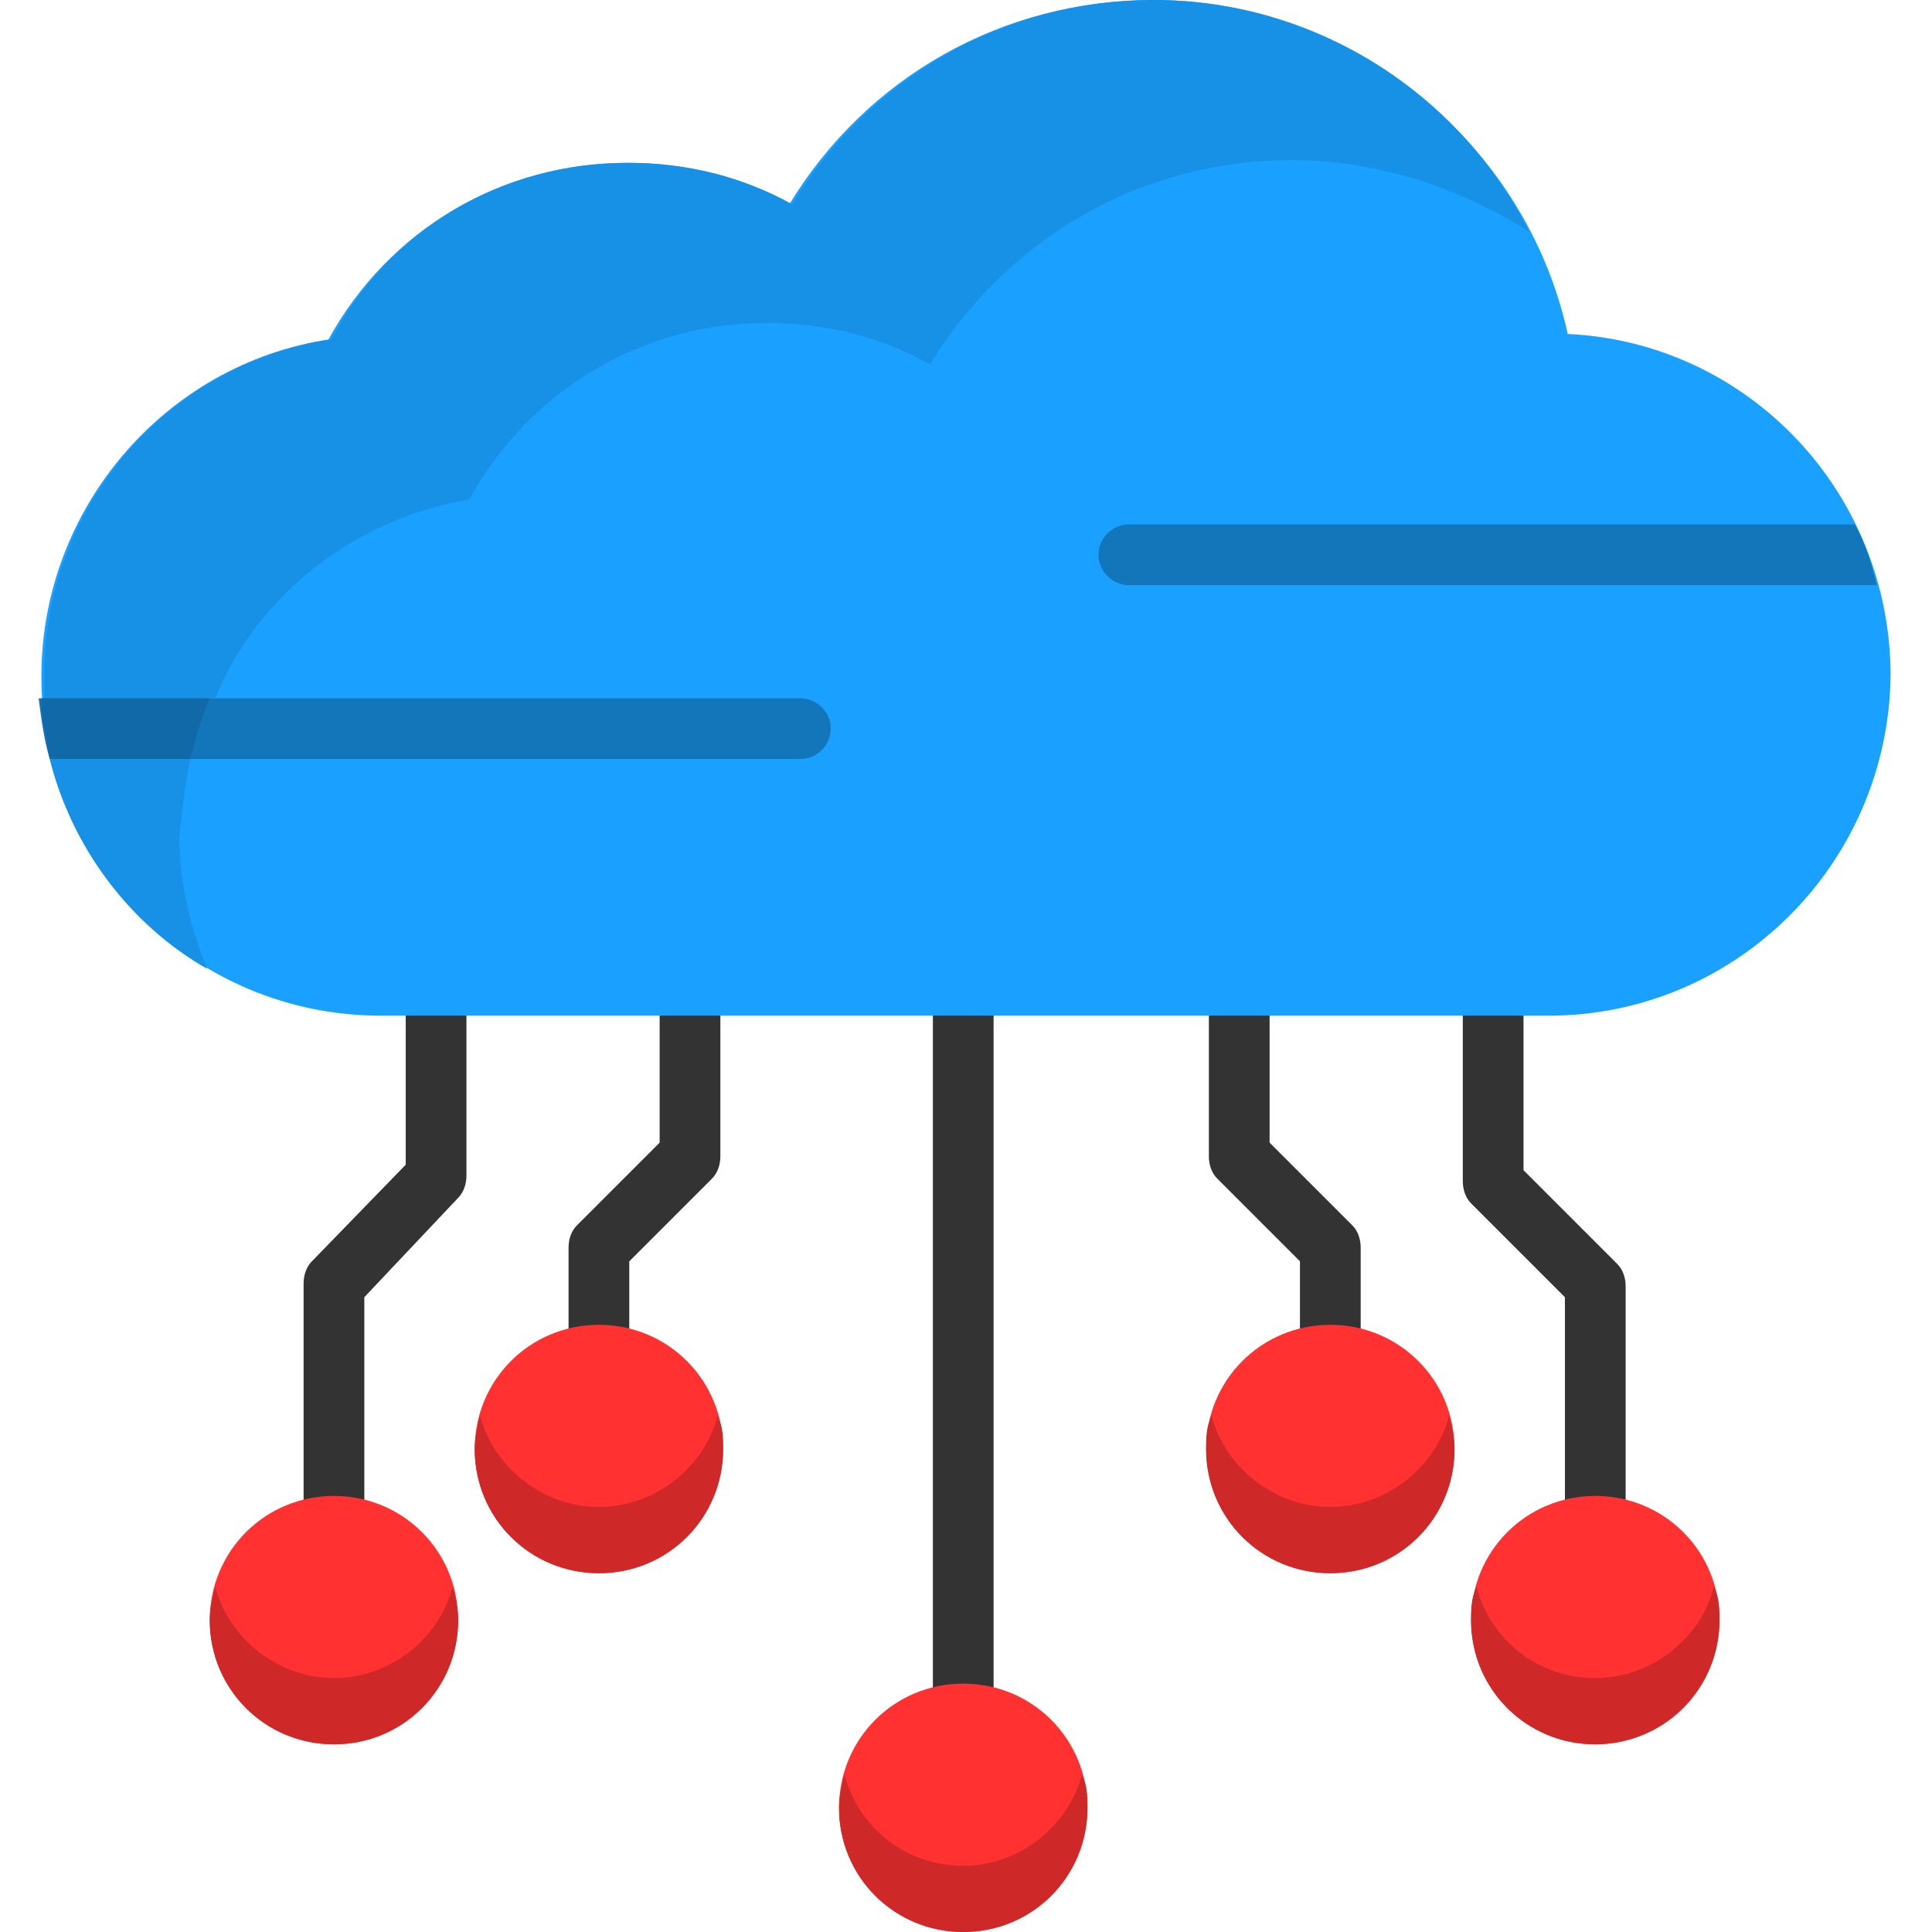 <?xml version="1.0" encoding="utf-8"?>
<!-- Generator: Adobe Illustrator 26.5.0, SVG Export Plug-In . SVG Version: 6.00 Build 0)  -->
<svg version="1.1"
	 id="Layer_1" image-rendering="optimizeQuality" text-rendering="geometricPrecision" shape-rendering="geometricPrecision"
	 xmlns="http://www.w3.org/2000/svg" xmlns:xlink="http://www.w3.org/1999/xlink" x="0px" y="0px" width="70px" height="70px"
	 viewBox="0 0 70 70" style="enable-background:new 0 0 70 70;" xml:space="preserve">
<style type="text/css">
	.st0{fill-rule:evenodd;clip-rule:evenodd;fill:#333333;}
	.st1{fill-rule:evenodd;clip-rule:evenodd;fill:#FF3131;}
	.st2{fill-rule:evenodd;clip-rule:evenodd;fill:#1AA1FF;}
	.st3{fill-rule:evenodd;clip-rule:evenodd;fill:#1376BA;}
	.st4{fill-rule:evenodd;clip-rule:evenodd;fill:#CF2828;}
	.st5{fill-rule:evenodd;clip-rule:evenodd;fill:#1791E6;}
	.st6{fill-rule:evenodd;clip-rule:evenodd;fill:#116AA7;}
</style>
<g id="Layer_x0020_1">
	<g id="_514447000">
		<path class="st0" d="M12.1,56.4c-0.6,0-1.1-0.5-1.1-1.1v-8.8c0-0.3,0.1-0.6,0.3-0.8l3.4-3.5v-6.6c0-0.6,0.5-1.1,1.1-1.1
			c0.6,0,1.1,0.5,1.1,1.1v7c0,0.3-0.1,0.6-0.3,0.8L13.2,47v8.3C13.2,55.9,12.7,56.4,12.1,56.4z"/>
		<path class="st0" d="M21.7,50.2c-0.6,0-1.1-0.5-1.1-1.1v-3.9c0-0.3,0.1-0.6,0.3-0.8l3-3v-5.7c0-0.6,0.5-1.1,1.1-1.1
			c0.6,0,1.1,0.5,1.1,1.1v6.2c0,0.3-0.1,0.6-0.3,0.8l-3,3v3.4C22.8,49.7,22.3,50.2,21.7,50.2z"/>
		<path class="st0" d="M57.8,56.4c-0.6,0-1.1-0.5-1.1-1.1V47l-3.4-3.4c-0.2-0.2-0.3-0.5-0.3-0.8v-7c0-0.6,0.5-1.1,1.1-1.1
			c0.6,0,1.1,0.5,1.1,1.1v6.6l3.4,3.4c0.2,0.2,0.3,0.5,0.3,0.8v8.8C58.9,55.9,58.4,56.4,57.8,56.4z"/>
		<path class="st0" d="M48.2,50.2c-0.6,0-1.1-0.5-1.1-1.1v-3.4l-3-3c-0.2-0.2-0.3-0.5-0.3-0.8v-6.2c0-0.6,0.5-1.1,1.1-1.1
			c0.6,0,1.1,0.5,1.1,1.1v5.7l3,3c0.2,0.2,0.3,0.5,0.3,0.8v3.9C49.3,49.7,48.8,50.2,48.2,50.2z"/>
		<path class="st0" d="M34.9,63.2c-0.6,0-1.1-0.5-1.1-1.1V35.8c0-0.6,0.5-1.1,1.1-1.1c0.6,0,1.1,0.5,1.1,1.1v26.4
			C36,62.7,35.6,63.2,34.9,63.2z"/>
	</g>
	<g id="_514446856">
		<path class="st1" d="M12.1,63.2c-2.5,0-4.5-2-4.5-4.5c0-2.5,2-4.5,4.5-4.5c2.5,0,4.5,2,4.5,4.5C16.6,61.2,14.6,63.2,12.1,63.2z"/>
		<path class="st1" d="M21.7,57c-2.5,0-4.5-2-4.5-4.5s2-4.5,4.5-4.5s4.5,2,4.5,4.5S24.2,57,21.7,57z"/>
		<path class="st1" d="M34.9,70c-2.5,0-4.5-2-4.5-4.5c0-2.5,2-4.5,4.5-4.5c2.5,0,4.5,2,4.5,4.5C39.4,68,37.4,70,34.9,70z"/>
		<path class="st1" d="M48.2,57c-2.5,0-4.5-2-4.5-4.5s2-4.5,4.5-4.5s4.5,2,4.5,4.5S50.7,57,48.2,57z"/>
		<path class="st1" d="M57.8,63.2c-2.5,0-4.5-2-4.5-4.5c0-2.5,2-4.5,4.5-4.5c2.5,0,4.5,2,4.5,4.5C62.3,61.2,60.2,63.2,57.8,63.2z"/>
	</g>
	<path class="st2" d="M56.1,36.8H13.8C7,36.8,1.5,31.3,1.5,24.5c0-6.1,4.5-11.3,10.4-12.2c2.2-4,6.3-6.4,10.8-6.4
		c2.1,0,4.1,0.5,5.9,1.5C31.4,2.8,36.3,0,41.8,0c7.2,0,13.5,5.2,15,12.1c6.5,0.3,11.7,5.7,11.7,12.4C68.4,31.3,62.9,36.8,56.1,36.8z
		"/>
	<g id="_514446352">
		<path class="st3" d="M1.8,27.5c-0.2-0.7-0.3-1.4-0.4-2.2H29c0.6,0,1.1,0.5,1.1,1.1c0,0.6-0.5,1.1-1.1,1.1H1.8z"/>
		<path class="st3" d="M67.2,19c0.4,0.7,0.6,1.4,0.8,2.2H40.9c-0.6,0-1.1-0.5-1.1-1.1c0-0.6,0.5-1.1,1.1-1.1H67.2z"/>
	</g>
	<g>
		<path class="st4" d="M12.1,63.2c2.5,0,4.5-2,4.5-4.5c0-0.4-0.1-0.8-0.2-1.2c-0.5,1.9-2.3,3.3-4.3,3.3s-3.8-1.4-4.3-3.3
			c-0.1,0.4-0.2,0.8-0.2,1.2C7.6,61.2,9.6,63.2,12.1,63.2z"/>
		<path class="st4" d="M17.2,52.5c0,2.5,2,4.5,4.5,4.5s4.5-2,4.5-4.5c0-0.4,0-0.8-0.2-1.2c-0.5,1.9-2.3,3.3-4.3,3.3
			s-3.8-1.4-4.3-3.3C17.3,51.7,17.2,52.1,17.2,52.5z"/>
		<path class="st4" d="M43.7,52.5c0,2.5,2,4.5,4.5,4.5c2.5,0,4.5-2,4.5-4.5c0-0.4-0.1-0.8-0.2-1.2c-0.5,1.9-2.3,3.3-4.3,3.3
			s-3.8-1.4-4.3-3.3C43.7,51.7,43.7,52.1,43.7,52.5z"/>
		<path class="st4" d="M39.4,65.5c0-0.4,0-0.8-0.2-1.2c-0.5,1.9-2.3,3.3-4.3,3.3c-2.1,0-3.8-1.4-4.3-3.3c-0.1,0.4-0.2,0.8-0.2,1.2
			c0,2.5,2,4.5,4.5,4.5C37.4,70,39.4,68,39.4,65.5z"/>
		<path class="st4" d="M53.3,58.7c0,2.5,2,4.5,4.5,4.5c2.5,0,4.5-2,4.5-4.5c0-0.4,0-0.8-0.2-1.2c-0.5,1.9-2.3,3.3-4.3,3.3
			c-2.1,0-3.8-1.4-4.3-3.3C53.3,57.9,53.3,58.3,53.3,58.7z"/>
	</g>
	<path class="st5" d="M17,18.1c2.2-4,6.3-6.4,10.8-6.4c2.1,0,4.1,0.5,5.9,1.5c2.8-4.6,7.7-7.4,13.1-7.4c3.1,0,6.1,1,8.6,2.6
		C52.9,3.4,47.7,0,41.8,0c-5.4,0-10.3,2.8-13.1,7.4c-1.8-1-3.8-1.5-5.9-1.5c-4.6,0-8.7,2.4-10.8,6.4c-6,0.9-10.4,6.1-10.4,12.2
		c0,0.3,0,0.6,0,0.8h6.2C9.3,21.6,12.8,18.8,17,18.1z"/>
	<path class="st5" d="M6.9,27.5H1.8c0.8,3.2,2.9,6,5.7,7.6c-0.6-1.5-1-3.1-1-4.8C6.6,29.4,6.7,28.4,6.9,27.5z"/>
	<path class="st6" d="M1.8,27.5h5.1c0.2-0.8,0.4-1.5,0.7-2.2H1.5C1.5,26.1,1.7,26.8,1.8,27.5z"/>
</g>
</svg>
